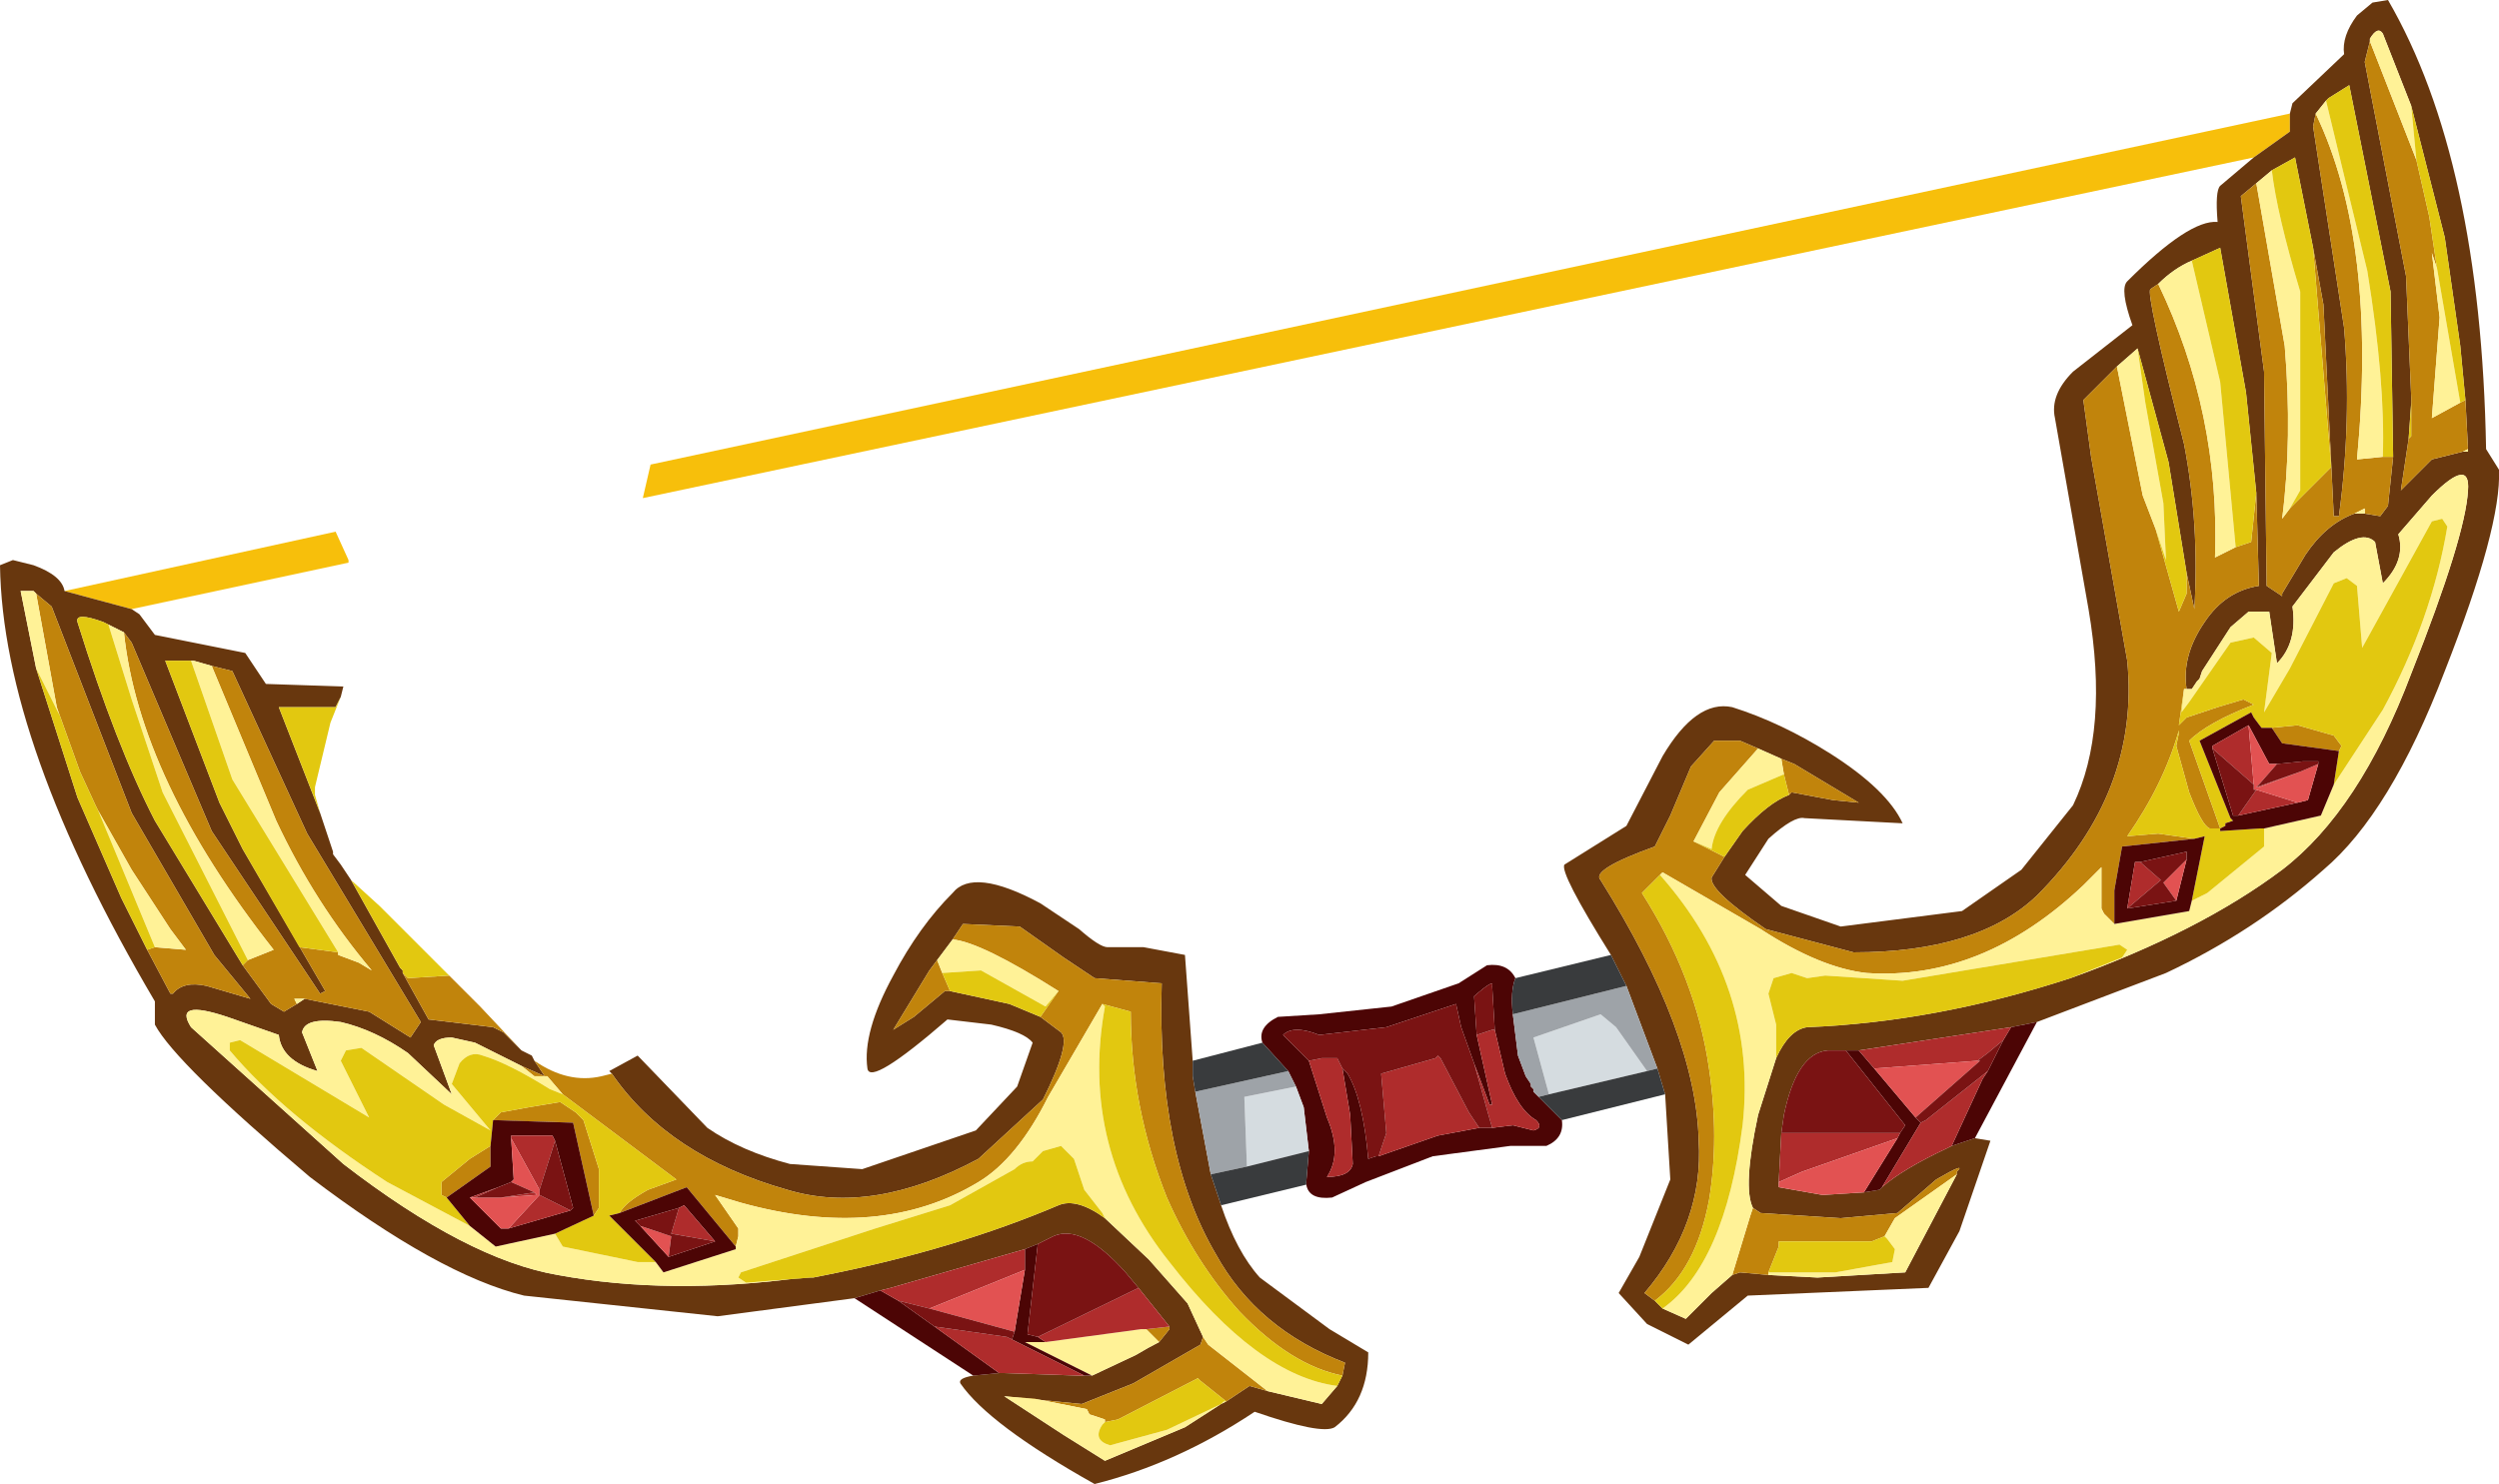 <?xml version="1.0" encoding="UTF-8" standalone="no"?>
<svg xmlns:xlink="http://www.w3.org/1999/xlink" height="28.75px" width="48.4px" xmlns="http://www.w3.org/2000/svg">
  <g transform="matrix(1.0, 0.0, 0.0, 1.0, 10.7, 15.3)">
    <use height="28.75" transform="matrix(1.0, 0.0, 0.0, 1.0, -10.7, -15.3)" width="48.4" xlink:href="#shape0"/>
  </g>
  <defs>
    <g id="shape0" transform="matrix(1.0, 0.0, 0.0, 1.0, 10.7, 15.3)">
      <path d="M32.95 -12.25 L1.75 -5.65 1.9 -6.3 33.65 -13.1 33.65 -12.75 32.95 -12.25 M-9.45 -3.85 L-4.2 -5.0 -3.95 -4.45 -3.95 -4.4 -8.15 -3.5 -9.45 -3.85" fill="#f7bf0b" fill-rule="evenodd" stroke="none"/>
      <path d="M32.95 -12.25 L33.65 -12.75 33.65 -13.1 33.7 -13.3 34.7 -14.25 Q34.65 -14.6 34.95 -15.0 L35.25 -15.25 35.55 -15.3 Q37.35 -12.2 37.45 -6.6 L37.7 -6.2 Q37.75 -5.1 36.65 -2.3 35.6 0.45 34.3 1.55 32.95 2.75 31.25 3.55 L28.75 4.5 28.25 4.6 25.3 5.05 25.05 5.05 24.7 5.05 Q24.1 5.1 23.85 6.3 L23.8 6.65 23.75 7.6 23.75 7.7 24.6 7.85 25.4 7.8 25.7 7.75 25.75 7.7 Q26.15 7.35 27.0 6.95 L27.1 6.9 27.55 6.75 27.85 6.8 27.25 8.55 26.65 9.65 23.15 9.8 22.0 10.75 21.2 10.35 20.65 9.75 21.05 9.05 21.65 7.55 21.55 5.9 21.4 5.4 20.8 3.8 20.7 3.6 20.5 3.2 Q19.5 1.6 19.6 1.45 L20.8 0.7 21.5 -0.65 Q22.15 -1.75 22.85 -1.6 23.8 -1.3 24.75 -0.7 25.85 0.0 26.15 0.65 L24.25 0.55 Q24.05 0.5 23.55 0.95 L23.1 1.65 23.8 2.25 24.95 2.65 27.3 2.35 28.45 1.55 29.45 0.3 Q30.15 -1.15 29.75 -3.5 L29.1 -7.2 Q29.0 -7.65 29.45 -8.1 L30.6 -9.0 Q30.35 -9.7 30.5 -9.85 31.7 -11.05 32.25 -11.0 32.2 -11.6 32.3 -11.7 L32.95 -12.25 M12.95 8.05 Q13.25 8.95 13.7 9.45 L15.05 10.45 15.8 10.9 Q15.8 11.85 15.15 12.35 14.9 12.5 13.6 12.05 12.1 13.05 10.5 13.45 8.45 12.3 7.9 11.5 7.85 11.4 8.15 11.35 L8.65 11.3 8.7 11.3 10.2 11.35 10.3 11.35 10.45 11.35 11.3 10.95 Q11.55 10.8 11.75 10.7 L11.95 10.45 11.95 10.4 11.35 9.65 11.1 9.35 Q10.25 8.4 9.7 8.65 L9.4 8.8 9.15 8.9 6.55 9.65 6.35 9.7 5.85 9.85 3.2 10.2 -0.55 9.8 Q-2.2 9.4 -4.7 7.5 -7.3 5.3 -7.7 4.55 L-7.7 4.1 Q-10.65 -0.9 -10.7 -4.35 L-10.45 -4.45 -10.05 -4.35 Q-9.5 -4.15 -9.45 -3.85 L-8.15 -3.5 -8.0 -3.4 -7.7 -3.0 -5.95 -2.65 -5.55 -2.05 -4.05 -2.0 -4.1 -1.8 -4.2 -1.6 -5.3 -1.6 -4.5 0.45 -4.25 1.2 -4.25 1.25 -4.1 1.45 -4.0 1.6 -3.9 1.75 -2.95 3.45 -2.9 3.5 -2.9 3.55 -2.4 4.45 -1.15 4.6 -0.95 4.7 -0.6 5.05 -0.4 5.15 -0.35 5.25 -0.15 5.55 -0.6 5.35 -1.5 4.9 -1.95 4.8 Q-2.25 4.8 -2.3 4.95 L-1.95 5.9 -2.8 5.1 Q-3.45 4.65 -4.1 4.5 -4.8 4.4 -4.85 4.7 L-4.55 5.45 Q-5.25 5.25 -5.3 4.75 L-6.3 4.4 Q-7.35 4.05 -7.0 4.6 L-4.05 7.25 Q-1.65 9.1 0.1 9.4 2.25 9.8 4.85 9.45 L5.0 9.45 5.05 9.45 5.3 9.4 Q7.8 8.9 9.8 8.05 10.15 7.9 10.7 8.3 L11.55 9.1 12.3 9.95 12.6 10.6 12.55 10.75 11.25 11.5 10.25 11.9 8.75 11.75 9.9 12.5 10.7 13.0 12.25 12.35 12.95 11.9 13.05 11.85 13.5 11.55 13.85 11.65 14.9 11.9 15.2 11.55 15.3 11.35 15.35 11.1 Q13.65 10.45 12.85 9.0 11.7 7.05 11.8 3.75 L10.5 3.65 9.9 3.25 9.05 2.65 7.95 2.6 7.75 2.9 7.45 3.3 7.3 3.5 6.6 4.65 7.0 4.4 7.6 3.9 7.7 3.9 8.85 4.15 9.45 4.4 9.85 4.7 Q10.05 4.9 9.5 6.0 L8.25 7.15 Q6.2 8.25 4.55 7.75 2.25 7.1 1.15 5.5 L1.1 5.45 1.65 5.15 3.0 6.55 Q3.65 7.0 4.6 7.25 L6.0 7.35 8.2 6.6 9.0 5.75 9.3 4.9 Q9.15 4.7 8.5 4.55 L7.65 4.45 Q6.15 5.75 6.1 5.4 6.0 4.7 6.6 3.6 7.1 2.65 7.75 2.0 8.15 1.5 9.45 2.2 L10.2 2.7 Q10.6 3.05 10.75 3.05 L11.45 3.05 12.25 3.2 12.4 5.25 12.4 5.55 12.45 5.85 12.75 7.45 12.95 8.05 M35.2 -14.5 L35.1 -14.1 35.9 -9.95 36.0 -7.6 36.0 -7.5 35.95 -6.8 35.8 -5.8 36.4 -6.4 37.0 -6.55 37.1 -6.55 37.1 -6.6 37.05 -7.55 36.95 -8.6 36.65 -10.7 36.0 -13.25 35.45 -14.65 Q35.35 -14.8 35.2 -14.55 L35.2 -14.5 M34.15 -13.1 L34.1 -12.85 34.7 -8.95 Q34.85 -7.15 34.6 -5.3 L34.5 -5.3 34.3 -9.4 34.1 -10.5 33.75 -12.25 33.3 -12.0 33.0 -11.75 32.7 -11.5 33.15 -8.1 33.2 -3.95 33.5 -3.75 33.5 -3.8 33.95 -4.55 Q34.35 -5.15 34.9 -5.35 L35.1 -5.35 35.4 -5.3 35.55 -5.5 35.65 -6.45 35.6 -9.65 34.8 -13.65 34.4 -13.4 34.35 -13.35 34.15 -13.1 M30.3 -8.2 L29.65 -7.55 29.8 -6.45 30.5 -2.5 Q30.75 0.05 28.75 2.05 27.6 3.15 25.2 3.15 L23.5 2.7 Q22.4 1.95 22.45 1.7 L22.7 1.3 23.05 0.8 Q23.55 0.25 23.95 0.1 L24.0 0.05 24.8 0.2 25.3 0.25 24.05 -0.5 23.8 -0.6 23.35 -0.8 23.0 -0.95 22.5 -0.95 22.05 -0.45 21.65 0.5 21.35 1.1 Q20.1 1.55 20.3 1.75 22.15 4.7 22.2 6.8 22.3 8.4 21.15 9.75 L21.35 9.9 21.5 10.05 21.95 10.25 22.45 9.75 22.85 9.4 23.0 9.35 23.55 9.4 24.5 9.45 26.2 9.35 27.2 7.45 27.2 7.4 Q27.4 7.2 26.8 7.55 L26.05 8.2 24.95 8.3 23.4 8.2 23.25 8.1 Q23.05 7.7 23.35 6.3 L23.7 5.2 Q23.95 4.65 24.3 4.6 26.8 4.5 29.4 3.65 31.9 2.75 33.5 1.55 35.0 0.4 36.0 -2.25 37.05 -4.9 37.1 -5.8 37.15 -6.45 36.4 -5.7 L35.75 -4.95 Q35.9 -4.45 35.45 -4.0 L35.3 -4.8 Q35.05 -5.05 34.5 -4.6 L33.7 -3.55 Q33.8 -2.85 33.4 -2.45 L33.25 -3.45 32.85 -3.45 32.5 -3.15 31.95 -2.3 31.9 -2.15 31.85 -2.1 31.75 -1.95 31.65 -1.95 Q31.55 -2.6 32.0 -3.25 32.4 -3.85 33.05 -3.95 L33.0 -5.75 32.8 -7.7 32.3 -10.5 31.75 -10.25 Q31.4 -10.1 31.1 -9.8 L30.95 -9.7 Q30.85 -9.65 31.6 -6.7 31.9 -5.15 31.8 -3.5 L31.65 -4.2 31.3 -6.35 30.7 -8.55 30.3 -8.2 M-10.0 -3.8 L-10.05 -3.85 -10.3 -3.85 -10.0 -2.35 -9.2 0.15 -8.35 2.1 -7.85 3.1 -7.4 3.95 -7.35 3.95 Q-7.15 3.7 -6.7 3.8 L-5.85 4.05 -6.55 3.2 -8.15 0.45 -9.7 -3.55 -10.0 -3.8 M-8.6 -3.2 L-8.7 -3.25 Q-9.25 -3.45 -9.2 -3.25 -8.45 -0.85 -7.7 0.6 L-6.0 3.4 -5.45 4.15 -5.2 4.3 -4.95 4.15 -4.8 4.05 -3.55 4.3 -2.75 4.8 -2.55 4.5 -4.75 0.85 -6.2 -2.3 -6.6 -2.4 -6.95 -2.5 -7.0 -2.5 -7.5 -2.5 -6.45 0.25 -6.0 1.15 -4.4 3.9 -4.5 3.95 -6.6 0.8 -8.15 -2.85 -8.3 -3.05 -8.6 -3.2" fill="#68370e" fill-rule="evenodd" stroke="none"/>
      <path d="M-2.0 3.6 L-1.4 4.2 -0.6 5.05 -0.95 4.7 -1.15 4.6 -2.4 4.45 -2.9 3.55 -2.8 3.65 -2.0 3.6 M-0.35 5.25 Q0.3 5.7 0.95 5.55 L1.15 5.5 Q2.25 7.1 4.55 7.75 6.2 8.25 8.25 7.15 L9.5 6.0 Q10.05 4.9 9.85 4.7 L9.45 4.4 9.8 3.9 Q8.3 2.95 7.75 2.9 L7.95 2.6 9.05 2.65 9.9 3.25 10.5 3.65 11.8 3.75 Q11.7 7.05 12.85 9.0 13.65 10.45 15.35 11.1 L15.3 11.35 Q14.3 11.15 13.3 10.1 12.45 9.15 11.9 7.9 11.2 6.15 11.2 4.3 L10.65 4.15 9.6 5.95 Q9.0 7.15 8.25 7.6 6.35 8.75 3.65 8.0 L3.15 7.85 3.6 8.5 3.6 8.65 3.55 8.85 2.6 7.7 1.3 8.2 Q1.4 8.0 1.85 7.75 L2.4 7.55 0.2 5.9 -0.1 5.55 -0.35 5.55 -0.6 5.35 -0.15 5.55 -0.35 5.25 M36.0 -7.5 L36.0 -7.6 35.9 -9.95 35.1 -14.1 35.2 -14.5 36.1 -12.2 36.35 -11.1 36.5 -10.1 36.4 -10.4 36.55 -9.15 36.4 -7.2 36.95 -7.5 37.05 -7.55 37.1 -6.6 37.0 -6.55 36.4 -6.4 35.8 -5.8 35.95 -6.8 36.0 -6.85 36.0 -7.5 M34.1 -10.5 L34.3 -9.4 34.5 -5.3 34.6 -5.3 Q34.85 -7.15 34.7 -8.95 L34.1 -12.85 34.15 -13.1 Q35.35 -10.6 34.95 -6.4 L35.45 -6.45 35.6 -6.45 35.65 -6.45 35.55 -5.5 35.4 -5.3 35.1 -5.35 35.1 -5.45 34.9 -5.35 Q34.35 -5.15 33.95 -4.55 L33.5 -3.8 33.5 -3.75 33.2 -3.95 33.15 -8.1 32.7 -11.5 33.0 -11.75 33.55 -8.6 Q33.7 -6.8 33.5 -5.25 L33.65 -5.45 34.45 -6.25 34.1 -10.5 M22.7 1.3 L22.45 1.7 Q22.4 1.95 23.5 2.7 L25.2 3.15 Q27.6 3.15 28.75 2.05 30.75 0.05 30.5 -2.5 L29.8 -6.45 29.65 -7.55 30.3 -8.2 30.8 -5.7 31.05 -5.05 31.5 -3.45 31.65 -3.8 31.65 -4.2 31.8 -3.5 Q31.9 -5.15 31.6 -6.7 30.85 -9.65 30.95 -9.7 L31.1 -9.8 Q32.3 -7.3 32.2 -4.5 L32.6 -4.7 32.9 -4.8 33.0 -5.75 33.05 -3.95 Q32.4 -3.85 32.0 -3.25 31.55 -2.6 31.65 -1.95 L31.6 -1.95 31.5 -1.25 31.65 -1.4 32.25 -1.6 32.75 -1.75 32.95 -1.65 Q32.05 -1.3 31.7 -0.95 L32.3 0.75 32.1 0.75 Q31.95 0.7 31.7 0.05 L31.45 -0.85 31.5 -1.1 31.5 -1.15 Q31.2 -0.1 30.5 0.9 L31.1 0.85 31.8 0.95 30.4 1.1 30.25 1.95 30.25 2.6 30.05 2.4 30.0 2.3 30.0 1.5 29.65 1.85 Q27.7 3.7 25.45 3.55 24.55 3.45 23.4 2.7 L21.5 1.6 21.45 1.65 21.1 2.0 Q22.15 3.65 22.4 5.4 22.6 6.75 22.4 7.95 22.15 9.3 21.35 9.9 L21.15 9.75 Q22.3 8.4 22.2 6.8 22.15 4.7 20.3 1.75 20.1 1.55 21.35 1.1 L21.65 0.5 22.05 -0.45 22.5 -0.95 23.0 -0.95 23.35 -0.8 22.6 0.05 22.1 1.0 22.7 1.3 M23.25 8.1 L23.4 8.2 24.95 8.3 26.05 8.2 26.8 7.55 Q27.4 7.2 27.2 7.4 L27.2 7.45 26.0 8.3 25.8 8.65 25.55 8.75 23.75 8.75 23.75 8.85 23.55 9.35 23.55 9.4 23.0 9.35 22.85 9.4 23.2 8.25 23.25 8.1 M23.8 -0.6 L24.05 -0.5 25.3 0.25 24.8 0.2 24.0 0.05 23.95 0.1 23.85 -0.3 23.8 -0.6 M33.3 -1.2 L33.8 -1.25 34.5 -1.05 34.65 -0.85 34.6 -0.75 33.5 -0.9 33.3 -1.2 M12.6 10.6 L12.7 10.75 13.85 11.65 13.5 11.55 13.05 11.85 12.55 11.45 12.5 11.4 10.95 12.2 10.7 12.25 10.7 12.2 10.4 12.1 10.35 12.0 9.35 11.8 8.75 11.75 10.25 11.9 11.25 11.5 12.55 10.75 12.6 10.6 M11.95 10.4 L11.95 10.45 11.75 10.7 11.5 10.45 11.95 10.4 M7.7 3.9 L7.6 3.9 7.0 4.4 6.6 4.65 7.3 3.5 7.45 3.3 7.55 3.55 7.7 3.9 M-1.15 6.4 L-1.0 6.25 -0.45 6.15 0.15 6.05 0.45 6.25 0.6 6.4 0.9 7.35 0.9 8.1 0.8 8.25 0.4 6.45 -1.15 6.4 M-1.2 6.9 L-1.2 7.3 -2.05 7.9 -2.15 7.85 -2.15 7.6 -1.6 7.15 -1.2 6.9 M-10.0 -3.8 L-9.7 -3.55 -8.15 0.45 -6.55 3.2 -5.85 4.05 -6.7 3.8 Q-7.15 3.7 -7.35 3.95 L-7.4 3.95 -7.85 3.1 -7.7 3.05 -7.1 3.1 -7.4 2.7 -8.15 1.55 -8.8 0.4 -8.85 0.3 -9.15 -0.35 -9.6 -1.6 -10.0 -3.8 M-8.3 -3.05 L-8.15 -2.85 -6.6 0.8 -4.5 3.95 -4.4 3.9 -6.0 1.15 -4.9 3.05 -4.15 3.15 -4.15 3.2 -3.75 3.35 -3.5 3.5 Q-4.6 2.2 -5.35 0.6 L-6.6 -2.4 -6.2 -2.3 -4.75 0.85 -2.55 4.5 -2.75 4.8 -3.55 4.3 -4.8 4.05 -5.0 4.05 -4.95 4.15 -5.2 4.3 -5.45 4.15 -6.0 3.4 -5.9 3.3 -5.4 3.1 Q-8.0 -0.2 -8.3 -3.05" fill="#c1840c" fill-rule="evenodd" stroke="none"/>
      <path d="M35.2 -14.5 L35.2 -14.55 Q35.35 -14.8 35.45 -14.65 L36.0 -13.25 36.1 -12.2 35.2 -14.5 M37.1 -6.6 L37.1 -6.55 37.0 -6.55 37.1 -6.6 M34.15 -13.1 L34.35 -13.35 34.7 -11.9 35.15 -10.05 Q35.5 -7.9 35.45 -6.45 L34.95 -6.4 Q35.35 -10.6 34.15 -13.1 M35.1 -5.35 L34.9 -5.35 35.1 -5.45 35.1 -5.35 M33.0 -11.75 L33.3 -12.0 Q33.4 -11.15 33.85 -9.65 L33.85 -5.8 33.65 -5.45 33.5 -5.25 Q33.7 -6.8 33.55 -8.6 L33.0 -11.75 M30.3 -8.2 L30.7 -8.55 30.85 -7.5 31.2 -5.55 31.25 -4.45 31.05 -5.05 30.8 -5.7 30.3 -8.2 M31.1 -9.8 Q31.4 -10.1 31.75 -10.25 L32.3 -7.9 32.6 -4.7 32.2 -4.5 Q32.3 -7.3 31.1 -9.8 M31.65 -1.95 L31.75 -1.95 31.85 -2.1 31.9 -2.15 31.95 -2.3 32.5 -3.15 32.85 -3.45 33.25 -3.45 33.4 -2.45 Q33.8 -2.85 33.7 -3.55 L34.5 -4.6 Q35.05 -5.05 35.3 -4.8 L35.45 -4.0 Q35.9 -4.45 35.75 -4.95 L36.4 -5.7 Q37.15 -6.45 37.1 -5.8 37.05 -4.9 36.0 -2.25 35.0 0.4 33.5 1.55 31.9 2.75 29.4 3.65 L30.4 3.25 30.5 3.1 30.35 3.0 27.65 3.45 26.15 3.7 24.65 3.6 24.3 3.65 24.0 3.55 23.65 3.65 23.55 3.95 23.7 4.55 23.7 5.2 23.35 6.3 Q23.05 7.7 23.25 8.1 L23.2 8.25 22.85 9.4 22.45 9.75 21.95 10.25 21.5 10.05 Q22.7 9.2 23.05 6.5 23.35 3.8 21.45 1.65 L21.5 1.6 23.4 2.7 Q24.55 3.45 25.45 3.55 27.7 3.7 29.65 1.85 L30.0 1.5 30.0 2.3 30.05 2.4 30.25 2.6 31.7 2.35 31.75 2.15 32.05 2.0 33.15 1.1 33.15 0.75 34.25 0.5 34.5 -0.1 35.45 -1.55 Q36.4 -3.3 36.7 -5.1 L36.6 -5.25 36.4 -5.2 35.05 -2.75 34.95 -3.95 34.75 -4.1 34.5 -4.0 33.65 -2.35 33.15 -1.5 33.3 -2.65 32.95 -2.95 32.5 -2.85 31.7 -1.7 31.55 -1.5 31.6 -1.95 31.65 -1.95 M27.2 7.45 L26.2 9.35 24.5 9.45 23.55 9.4 23.55 9.35 23.65 9.35 24.85 9.35 25.95 9.15 26.0 8.9 25.85 8.7 25.8 8.65 26.0 8.3 27.2 7.45 M23.35 -0.8 L23.8 -0.6 23.85 -0.3 23.15 0.0 Q22.5 0.65 22.45 1.15 L22.1 1.0 22.6 0.05 23.35 -0.8 M36.95 -7.5 L36.4 -7.2 36.55 -9.15 36.4 -10.4 36.5 -10.1 36.95 -7.5 M10.65 4.15 L10.7 4.2 Q10.2 6.95 11.95 9.15 13.65 11.35 15.2 11.55 L14.9 11.9 13.85 11.65 12.7 10.75 12.6 10.6 12.3 9.95 11.55 9.1 10.7 8.3 10.65 8.2 10.3 7.75 10.1 7.15 9.85 6.9 9.5 7.0 9.3 7.2 Q9.1 7.2 8.95 7.35 L7.7 8.05 6.25 8.5 3.65 9.35 3.6 9.45 3.75 9.55 5.0 9.45 4.85 9.45 Q2.25 9.8 0.1 9.4 -1.65 9.1 -4.05 7.25 L-7.0 4.6 Q-7.35 4.05 -6.3 4.4 L-5.3 4.75 Q-5.25 5.25 -4.55 5.45 L-4.85 4.7 Q-4.8 4.4 -4.1 4.5 -3.45 4.65 -2.8 5.1 L-1.95 5.9 -2.3 4.95 Q-2.25 4.8 -1.95 4.8 L-1.5 4.9 -0.6 5.35 -0.35 5.55 -0.1 5.55 0.2 5.9 -0.05 5.8 Q-0.85 5.3 -1.35 5.15 -1.6 5.05 -1.8 5.3 L-1.95 5.7 -1.2 6.6 -2.1 6.1 -3.7 5.0 -4.0 5.05 -4.1 5.25 -3.55 6.35 -6.05 4.85 -6.25 4.9 -6.25 5.05 Q-5.2 6.3 -3.2 7.6 L-1.6 8.45 -1.1 8.85 0.05 8.6 0.2 8.85 1.65 9.15 2.0 9.15 2.15 9.35 3.55 8.9 3.55 8.85 3.6 8.65 3.6 8.5 3.15 7.85 3.65 8.0 Q6.35 8.75 8.25 7.6 9.0 7.15 9.6 5.95 L10.65 4.15 M11.75 10.7 Q11.55 10.8 11.3 10.95 L10.45 11.35 10.15 11.2 9.45 10.85 9.15 10.7 9.2 10.7 9.55 10.7 11.4 10.45 11.5 10.45 11.75 10.7 M8.75 11.75 L9.35 11.8 10.35 12.0 10.4 12.1 10.7 12.2 10.7 12.25 10.65 12.3 Q10.45 12.6 10.8 12.7 L11.9 12.4 12.95 11.9 13.0 11.85 13.05 11.85 12.95 11.9 12.25 12.35 10.7 13.0 9.9 12.5 8.75 11.75 M7.45 3.3 L7.75 2.9 Q8.3 2.95 9.8 3.9 L9.55 4.2 8.3 3.5 7.55 3.55 7.45 3.3 M-10.0 -2.35 L-10.3 -3.85 -10.05 -3.85 -10.0 -3.8 -9.6 -1.6 -9.55 -1.45 -10.0 -2.35 M-8.6 -3.2 L-8.3 -3.05 Q-8.0 -0.2 -5.4 3.1 L-5.9 3.3 -7.55 0.05 -8.15 -1.75 -8.6 -3.2 M-7.0 -2.5 L-6.95 -2.5 -6.6 -2.4 -5.35 0.6 Q-4.6 2.2 -3.5 3.5 L-3.75 3.35 -4.15 3.2 -4.15 3.15 -6.2 -0.2 -7.0 -2.5 M-4.8 4.05 L-4.95 4.15 -5.0 4.05 -4.8 4.05 M-8.8 0.4 L-8.15 1.55 -7.4 2.7 -7.1 3.1 -7.7 3.05 -8.8 0.4" fill="#fff297" fill-rule="evenodd" stroke="none"/>
      <path d="M-4.1 -1.8 L-4.3 -1.3 -4.6 -0.05 -4.6 0.05 -4.6 0.1 -4.5 0.45 -5.3 -1.6 -4.2 -1.6 -4.1 -1.8 M-3.9 1.75 L-3.35 2.25 -2.0 3.6 -2.8 3.65 -2.9 3.55 -2.9 3.5 -2.95 3.45 -3.9 1.75 M36.0 -13.25 L36.65 -10.7 36.95 -8.6 37.05 -7.55 36.95 -7.5 36.5 -10.1 36.35 -11.1 36.1 -12.2 36.0 -13.25 M35.95 -6.8 L36.0 -7.5 36.0 -6.85 35.95 -6.8 M34.35 -13.35 L34.4 -13.4 34.8 -13.65 35.6 -9.65 35.65 -6.45 35.6 -6.45 35.45 -6.45 Q35.5 -7.9 35.15 -10.05 L34.7 -11.9 34.35 -13.35 M33.3 -12.0 L33.75 -12.25 34.1 -10.5 34.45 -6.25 33.65 -5.45 33.85 -5.8 33.85 -9.65 Q33.4 -11.15 33.3 -12.0 M30.7 -8.55 L31.3 -6.35 31.65 -4.2 31.65 -3.8 31.5 -3.45 31.05 -5.05 31.25 -4.45 31.2 -5.55 30.85 -7.5 30.7 -8.55 M31.75 -10.25 L32.3 -10.5 32.8 -7.7 33.0 -5.75 32.9 -4.8 32.6 -4.7 32.3 -7.9 31.75 -10.25 M29.4 3.65 Q26.8 4.5 24.3 4.6 23.95 4.65 23.7 5.2 L23.7 4.55 23.55 3.95 23.65 3.65 24.0 3.55 24.3 3.65 24.65 3.6 26.15 3.7 27.65 3.45 30.35 3.0 30.5 3.1 30.4 3.25 29.4 3.65 M21.5 10.05 L21.35 9.9 Q22.15 9.3 22.4 7.95 22.6 6.75 22.4 5.4 22.15 3.65 21.1 2.0 L21.45 1.65 Q23.35 3.8 23.05 6.5 22.7 9.2 21.5 10.05 M23.95 0.1 Q23.55 0.25 23.05 0.8 L22.7 1.3 22.1 1.0 22.45 1.15 Q22.5 0.65 23.15 0.0 L23.85 -0.3 23.95 0.1 M31.6 -1.95 L31.55 -1.5 31.7 -1.7 32.5 -2.85 32.95 -2.95 33.3 -2.65 33.15 -1.5 33.65 -2.35 34.5 -4.0 34.75 -4.1 34.95 -3.95 35.05 -2.75 36.4 -5.2 36.6 -5.25 36.7 -5.1 Q36.4 -3.3 35.45 -1.55 L34.5 -0.1 34.6 -0.75 34.65 -0.85 34.5 -1.05 33.8 -1.25 33.3 -1.2 33.1 -1.2 32.95 -1.4 32.9 -1.5 31.9 -0.95 32.5 0.55 32.55 0.6 32.4 0.65 32.4 0.7 32.3 0.75 31.7 -0.95 Q32.05 -1.3 32.95 -1.65 L32.75 -1.75 32.25 -1.6 31.65 -1.4 31.5 -1.25 31.6 -1.95 M33.15 0.75 L33.15 1.1 32.05 2.0 31.75 2.15 32.0 0.9 31.8 0.95 31.1 0.85 30.5 0.9 Q31.2 -0.1 31.5 -1.15 L31.5 -1.1 31.45 -0.85 31.7 0.05 Q31.95 0.7 32.1 0.75 L32.3 0.75 32.3 0.8 33.05 0.75 33.15 0.75 M23.55 9.35 L23.75 8.85 23.75 8.75 25.55 8.75 25.8 8.65 25.85 8.7 26.0 8.9 25.95 9.15 24.85 9.35 23.65 9.35 23.55 9.35 M15.2 11.55 Q13.65 11.35 11.95 9.15 10.2 6.95 10.7 4.2 L10.65 4.15 11.2 4.3 Q11.2 6.15 11.9 7.9 12.45 9.15 13.3 10.1 14.3 11.15 15.3 11.35 L15.2 11.55 M2.0 9.15 L1.65 9.15 0.2 8.85 0.05 8.6 0.8 8.25 0.9 8.1 0.9 7.35 0.6 6.4 0.45 6.25 0.15 6.05 -0.45 6.15 -1.0 6.25 -1.15 6.4 -1.2 6.9 -1.6 7.15 -2.15 7.6 -2.15 7.85 -2.05 7.9 -1.6 8.45 -3.2 7.6 Q-5.2 6.3 -6.25 5.05 L-6.25 4.9 -6.05 4.85 -3.55 6.35 -4.1 5.25 -4.0 5.05 -3.7 5.0 -2.1 6.1 -1.2 6.6 -1.95 5.7 -1.8 5.3 Q-1.6 5.05 -1.35 5.15 -0.85 5.3 -0.05 5.8 L0.2 5.9 2.4 7.55 1.85 7.75 Q1.4 8.0 1.3 8.2 L1.1 8.25 2.0 9.15 M5.0 9.45 L3.75 9.55 3.6 9.45 3.65 9.35 6.25 8.5 7.7 8.05 8.95 7.35 Q9.1 7.2 9.3 7.2 L9.5 7.0 9.85 6.9 10.1 7.15 10.3 7.75 10.65 8.2 10.7 8.3 Q10.15 7.9 9.8 8.05 7.8 8.9 5.3 9.4 L5.05 9.45 5.0 9.45 M12.95 11.9 L11.9 12.4 10.8 12.7 Q10.45 12.6 10.65 12.3 L10.7 12.25 10.95 12.2 12.5 11.4 12.55 11.45 13.05 11.85 13.0 11.85 12.95 11.9 M9.8 3.9 L9.45 4.4 8.85 4.15 7.7 3.9 7.55 3.55 8.3 3.5 9.55 4.2 9.8 3.9 M-7.85 3.1 L-8.35 2.1 -9.2 0.15 -10.0 -2.35 -9.55 -1.45 -9.6 -1.6 -9.15 -0.35 -8.85 0.3 -8.8 0.4 -7.7 3.05 -7.85 3.1 M-6.0 3.4 L-7.7 0.6 Q-8.45 -0.85 -9.2 -3.25 -9.25 -3.45 -8.7 -3.25 L-8.6 -3.2 -8.15 -1.75 -7.55 0.05 -5.9 3.3 -6.0 3.4 M-6.0 1.15 L-6.45 0.25 -7.5 -2.5 -7.0 -2.5 -6.2 -0.2 -4.15 3.15 -4.9 3.05 -6.0 1.15" fill="#e2c810" fill-rule="evenodd" stroke="none"/>
      <path d="M28.75 4.5 L27.55 6.75 27.1 6.9 27.7 5.6 27.8 5.45 28.1 4.85 28.25 4.6 28.75 4.5 M19.55 6.4 Q19.6 6.75 19.25 6.9 L18.55 6.9 17.05 7.1 15.75 7.6 15.1 7.9 Q14.65 7.95 14.6 7.65 L14.6 7.6 14.65 7.0 14.55 6.15 14.4 5.75 14.25 5.45 13.75 4.9 Q13.65 4.6 14.05 4.4 L14.85 4.35 16.25 4.2 17.55 3.75 18.1 3.4 Q18.5 3.35 18.65 3.65 18.55 3.9 18.6 4.35 L18.7 5.15 18.85 5.55 18.95 5.7 18.95 5.75 19.0 5.8 19.0 5.85 19.1 5.95 19.55 6.4 M8.15 11.35 L5.85 9.85 6.35 9.7 6.7 9.9 7.4 10.4 8.65 11.3 8.15 11.35 M34.5 -0.1 L34.25 0.5 33.15 0.75 33.05 0.75 32.3 0.8 32.3 0.75 32.4 0.7 32.4 0.65 32.55 0.6 32.5 0.55 31.9 -0.95 32.9 -1.5 32.95 -1.4 33.1 -1.2 33.3 -1.2 33.5 -0.9 34.6 -0.75 34.5 -0.1 M31.75 2.15 L31.7 2.35 30.25 2.6 30.25 1.95 30.4 1.1 31.8 0.95 32.0 0.9 31.75 2.15 M32.85 -1.25 L32.15 -0.85 32.15 -0.8 32.55 0.5 32.65 0.5 33.8 0.25 34.0 0.2 34.2 -0.5 34.2 -0.55 33.9 -0.55 33.4 -0.5 33.25 -0.5 32.85 -1.25 M31.65 1.35 L31.65 1.2 30.75 1.4 30.65 1.4 30.5 2.3 31.45 2.15 31.65 1.35 M26.5 6.45 L25.75 7.7 25.7 7.75 25.4 7.8 26.05 6.75 26.1 6.65 26.2 6.5 25.05 5.05 25.3 5.05 25.6 5.4 26.4 6.35 26.5 6.45 M16.0 7.1 L17.15 6.7 17.95 6.55 18.2 6.55 18.6 6.5 19.0 6.6 Q19.2 6.55 19.05 6.4 18.7 6.2 18.45 5.5 L18.25 4.65 18.2 3.8 Q18.25 3.65 17.85 4.0 L17.9 4.75 18.2 6.1 18.15 6.1 17.85 5.3 17.6 4.6 17.5 4.15 16.15 4.6 14.85 4.75 Q14.35 4.55 14.15 4.75 L14.65 5.25 15.0 6.35 Q15.3 7.05 15.0 7.5 15.45 7.5 15.5 7.25 L15.45 6.3 15.3 5.4 15.4 5.5 Q15.7 6.0 15.8 7.15 L15.95 7.1 16.0 7.1 M3.55 8.85 L3.55 8.9 2.15 9.35 2.0 9.15 1.1 8.25 1.3 8.2 2.6 7.7 3.55 8.85 M0.05 8.6 L-1.1 8.85 -1.6 8.45 -2.05 7.9 -1.2 7.3 -1.2 6.9 -1.15 6.4 0.4 6.45 0.8 8.25 0.05 8.6 M10.45 11.35 L10.3 11.35 8.9 10.65 8.95 10.5 9.15 9.3 9.15 8.9 9.4 8.8 9.2 10.55 9.4 10.6 9.55 10.7 9.2 10.7 9.15 10.7 9.45 10.85 10.15 11.2 10.45 11.35 M3.15 8.75 L2.55 8.05 2.45 8.1 1.6 8.35 1.7 8.45 2.25 9.05 3.15 8.75 M0.05 6.8 L0.0 6.7 -0.8 6.7 -0.8 6.75 -0.75 7.55 -0.8 7.6 -1.05 7.7 -1.6 7.9 -1.0 8.5 -0.85 8.5 0.35 8.15 0.4 8.1 0.05 6.8" fill="#4c0505" fill-rule="evenodd" stroke="none"/>
      <path d="M32.15 -0.8 L32.15 -0.85 32.85 -1.25 32.95 -0.1 32.15 -0.8 M33.8 0.25 L32.65 0.5 33.0 0.0 33.8 0.25 M33.0 -0.05 L33.85 -0.35 33.05 -0.05 33.0 -0.05 M30.5 2.3 L30.65 1.4 30.75 1.4 31.15 1.75 30.5 2.3 M27.8 5.45 L27.7 5.6 27.1 6.9 27.0 6.95 Q26.15 7.35 25.75 7.7 L26.5 6.45 26.6 6.4 27.8 5.45 M27.6 5.25 L25.6 5.4 25.3 5.05 28.25 4.6 28.1 4.85 27.8 5.1 27.6 5.25 M23.75 7.6 L23.8 6.65 26.1 6.65 26.05 6.75 24.2 7.4 23.75 7.6 M16.0 7.1 L16.15 6.65 16.05 5.5 17.1 5.2 17.15 5.15 17.2 5.2 17.75 6.25 17.95 6.55 17.15 6.7 16.0 7.1 M18.2 6.55 L18.1 6.2 17.85 5.3 18.15 6.1 18.2 6.1 17.9 4.75 18.2 4.65 18.25 4.65 18.45 5.5 Q18.7 6.2 19.05 6.4 19.2 6.55 19.0 6.6 L18.6 6.5 18.2 6.55 M14.65 5.25 L14.9 5.2 15.2 5.2 15.3 5.4 15.45 6.3 15.5 7.25 Q15.45 7.5 15.0 7.5 15.3 7.05 15.0 6.35 L14.65 5.25 M10.3 11.35 L10.2 11.35 8.7 11.3 8.65 11.3 7.4 10.4 8.8 10.6 8.9 10.65 10.3 11.35 M11.95 10.4 L11.5 10.45 11.4 10.45 9.55 10.7 9.4 10.6 11.35 9.65 11.95 10.4 M2.45 8.1 L2.55 8.05 3.15 8.75 2.3 8.6 2.45 8.1 M-0.8 6.75 L-0.8 6.7 0.0 6.7 0.05 6.8 -0.25 7.75 -0.8 6.75 M0.35 8.15 L-0.85 8.5 -0.25 7.85 0.35 8.15 M-1.6 7.9 L-1.05 7.7 -1.5 7.9 -1.6 7.9 M6.35 9.7 L6.55 9.65 9.15 8.9 9.15 9.3 7.3 10.05 6.7 9.9 6.35 9.7 M-1.0 7.9 L-0.35 7.8 -0.3 7.85 -1.0 7.9" fill="#af2c2c" fill-rule="evenodd" stroke="none"/>
      <path d="M32.85 -1.25 L33.25 -0.5 33.4 -0.5 33.05 -0.1 33.0 -0.05 33.05 -0.05 33.85 -0.35 34.2 -0.5 34.0 0.2 33.8 0.25 33.0 0.0 32.95 0.0 32.95 -0.1 32.85 -1.25 M31.65 1.35 L31.45 2.15 31.2 1.8 31.65 1.35 M27.6 5.25 L27.65 5.25 26.4 6.35 25.6 5.4 27.6 5.25 M25.4 7.8 L24.6 7.85 23.75 7.7 23.75 7.6 24.2 7.4 26.05 6.75 25.4 7.8 M2.25 9.05 L1.7 8.45 2.3 8.65 2.25 9.05 M-0.85 8.5 L-1.0 8.5 -1.6 7.9 -1.5 7.9 -1.0 7.9 -0.3 7.85 -0.35 7.8 -0.8 7.6 -0.75 7.55 -0.8 6.75 -0.25 7.75 -0.25 7.85 -0.85 8.5 M9.15 9.3 L8.95 10.5 7.3 10.05 9.15 9.3" fill="#e25252" fill-rule="evenodd" stroke="none"/>
      <path d="M33.4 -0.5 L33.9 -0.55 34.2 -0.55 34.2 -0.5 33.85 -0.35 33.0 -0.05 33.05 -0.1 33.4 -0.5 M32.65 0.5 L32.55 0.5 32.15 -0.8 32.95 -0.1 32.95 0.0 33.0 0.0 32.65 0.5 M30.75 1.4 L31.65 1.2 31.65 1.35 31.2 1.8 31.45 2.15 30.5 2.3 31.15 1.75 30.75 1.4 M27.8 5.45 L26.6 6.4 26.5 6.45 26.4 6.35 27.65 5.25 27.6 5.25 27.8 5.1 28.1 4.85 27.8 5.45 M23.8 6.65 L23.85 6.3 Q24.1 5.1 24.7 5.05 L25.05 5.05 26.2 6.5 26.1 6.65 23.8 6.65 M17.95 6.55 L17.75 6.25 17.2 5.2 17.15 5.15 17.1 5.2 16.05 5.5 16.15 6.65 16.0 7.1 15.95 7.1 15.8 7.15 Q15.7 6.0 15.4 5.5 L15.3 5.4 15.2 5.2 14.9 5.2 14.65 5.25 14.15 4.75 Q14.35 4.55 14.85 4.75 L16.15 4.6 17.5 4.15 17.6 4.6 17.85 5.3 18.1 6.2 18.2 6.55 17.95 6.55 M17.9 4.75 L17.85 4.0 Q18.25 3.65 18.2 3.8 L18.25 4.65 18.2 4.65 17.9 4.75 M9.4 8.8 L9.7 8.65 Q10.25 8.4 11.1 9.35 L11.35 9.65 9.4 10.6 9.2 10.55 9.4 8.8 M3.15 8.75 L2.25 9.05 2.3 8.65 1.7 8.45 1.6 8.35 2.45 8.1 2.3 8.6 3.15 8.75 M0.05 6.8 L0.4 8.1 0.35 8.15 -0.25 7.85 -0.25 7.75 0.05 6.8 M-1.05 7.7 L-0.8 7.6 -0.35 7.8 -1.0 7.9 -1.5 7.9 -1.05 7.7 M8.95 10.5 L8.9 10.65 8.8 10.6 7.4 10.4 6.7 9.9 7.3 10.05 8.95 10.5" fill="#7a1313" fill-rule="evenodd" stroke="none"/>
      <path d="M19.3 5.9 L19.0 4.8 20.3 4.35 20.6 4.6 21.2 5.45 19.3 5.9 M14.4 5.75 L14.55 6.15 14.65 7.0 13.45 7.3 13.4 5.95 14.4 5.75" fill="#d5dce0" fill-rule="evenodd" stroke="none"/>
      <path d="M21.2 5.45 L20.6 4.6 20.3 4.35 19.0 4.8 19.3 5.9 19.1 5.95 19.0 5.85 19.0 5.8 18.95 5.75 18.95 5.7 18.85 5.55 18.7 5.15 18.6 4.35 20.8 3.8 21.4 5.4 21.2 5.45 M14.25 5.45 L14.4 5.75 13.4 5.95 13.45 7.3 12.75 7.45 12.45 5.85 14.25 5.45" fill="#9ea3a8" fill-rule="evenodd" stroke="none"/>
      <path d="M21.55 5.9 L19.55 6.4 19.1 5.95 19.3 5.9 21.2 5.45 21.4 5.4 21.55 5.9 M14.6 7.65 L12.95 8.05 12.75 7.45 13.45 7.3 14.65 7.0 14.6 7.6 14.6 7.65 M12.4 5.25 L13.75 4.9 14.25 5.45 12.45 5.85 12.4 5.55 12.4 5.25 M18.65 3.65 L20.5 3.2 20.7 3.6 20.8 3.8 18.6 4.35 Q18.55 3.9 18.65 3.65" fill="#393b3d" fill-rule="evenodd" stroke="none"/>
    </g>
  </defs>
</svg>
